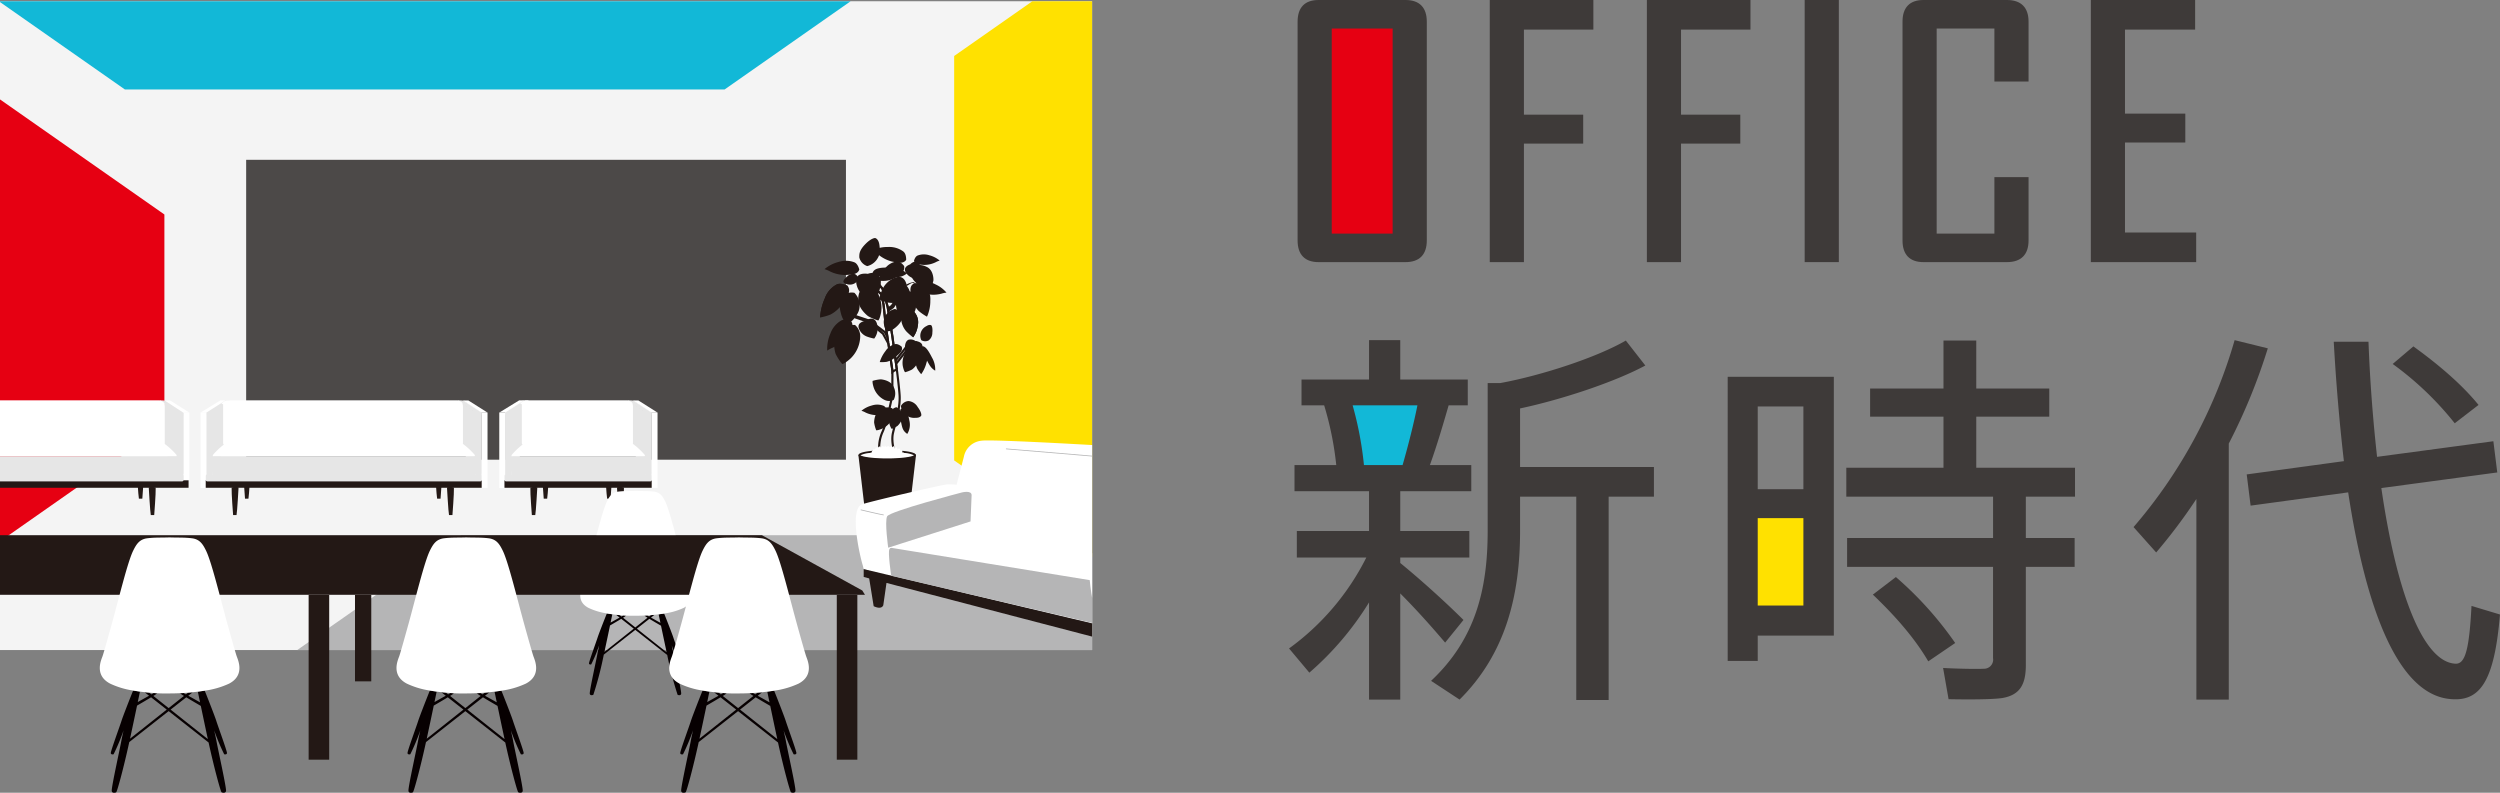 <svg xmlns="http://www.w3.org/2000/svg" xmlns:xlink="http://www.w3.org/1999/xlink" width="657.579" height="208.519" viewBox="0 0 657.579 208.519">
  <rect x="0" y="0" width="657.579" height="208.519" fill="#808080" stroke="none"/>
  <defs>
    <clipPath id="clip-path">
      <rect id="Rectangle_122" data-name="Rectangle 122" width="287.258" height="170.652" fill="#f4f4f4"/>
    </clipPath>
  </defs>
  <g id="Group_78" data-name="Group 78" transform="translate(-9741 336.894)">
    <g id="Group_93" data-name="Group 93" transform="translate(9741 -336.563)">
      <rect id="Rectangle_112" data-name="Rectangle 112" width="287.258" height="170.652" transform="translate(0 0)" fill="#f4f4f4"/>
      <g id="Group_92" data-name="Group 92" transform="translate(0 0)" clip-path="url(#clip-path)">
        <g id="Group_91" data-name="Group 91" transform="translate(-24.332 -25.045)">
          <rect id="Rectangle_113" data-name="Rectangle 113" width="157.764" height="78.882" transform="translate(89.08 66.749)" fill="#4c4948"/>
          <path id="Path_6" data-name="Path 6" d="M201.056,31.029H43.292L-13.051-8.411H257.4Z" transform="translate(13.88 17.212)" fill="#12b8d7"/>
          <path id="Path_7" data-name="Path 7" d="M250.19,78.6H92.426L36.083,118.038H306.534Z" transform="translate(53.23 86.896)" fill="#b5b5b6"/>
          <path id="Path_8" data-name="Path 8" d="M139.363,132.521l56.345,39.441V-13.3l-56.345,39.44Z" transform="translate(135.946 13.298)" fill="#ffe100"/>
          <g id="Group_84" data-name="Group 84" transform="translate(240.056 87.322)">
            <path id="Path_9" data-name="Path 9" d="M127.97,40.811l2.7,3.255,1.311,4.611,1.28,7.984,1.155,8.622a3.958,3.958,0,0,0-1.164.627l0-.325-1.753-11.853-.566-5.521-.57-2.726L126.7,42.247l1.267-1.436Z" transform="translate(-114.25 -30.689)" fill="#fff" stroke="#231815" stroke-miterlimit="10" stroke-width="0.567"/>
            <path id="Path_10" data-name="Path 10" d="M124.792,51.051l4.288,1.432,3.912,2.962.671,1.22-.434-2.933-.566-5.521-.57-2.726-3.667-3.238,1.267-1.436,2.7,3.255,1.311,4.611.1.594,1.012-.734,1.27-1.853a.239.239,0,0,1,.331-.062.241.241,0,0,1,.065.334l-1.317,1.92-1.276.926,1.1,6.859.837,6.25,3.464-4.431a.32.32,0,0,1,.506.393L135.944,63.8l.294,2.192s.525,4.182.639,6.1c.022.363.022.729.011,1.1,0,.125-.013.251-.02.377-.014.242-.032.485-.057.729-.016.151-.033.3-.052.455-.03.23-.064.461-.1.692-.023.143-.044.286-.07.43-.006.03-.009.061-.015.091l0,0c-.367,1.981-.969,3.986-1.43,5.929-.665,2.8.772,6.227.772,6.227l-4.24-.335a10.413,10.413,0,0,1,.614-5.917c1.3-2.64,2.662-9.856,2.662-9.856l.037-6.427-1.051-7.109-1.439-2.618-3.734-3.093-4.142-1.412c-.167-.057.012-.36.176-.3Z" transform="translate(-115.975 -30.689)" fill="none" stroke="#231815" stroke-miterlimit="10" stroke-width="0.567"/>
            <path id="Path_11" data-name="Path 11" d="M125.535,67.352c0,.6,3.262,1.084,7.286,1.084s7.289-.484,7.289-1.084-3.264-1.081-7.289-1.081S125.535,66.755,125.535,67.352Z" transform="translate(-115.185 -10.298)" fill="#fff"/>
            <path id="Path_12" data-name="Path 12" d="M127.459,69.287a1.235,1.235,0,0,1-.338-.314.423.423,0,0,1-.09-.181c0-.044.074-.063.034-.125-.026-.041-.075-.058-.113-.088s-.063-.09-.033-.125.133-.019.147-.074c.011-.037-.032-.065-.068-.079s-.081-.033-.081-.073.052-.065.1-.067.094,0,.117-.037a2.29,2.29,0,0,1-.129-.288c-.012-.062.055-.113.117-.127a1.536,1.536,0,0,0,.19-.025c.061-.02.111-.094.075-.148-.012-.02-.032-.032-.045-.05-.033-.054.012-.127.07-.153a1.272,1.272,0,0,1,.187-.034c.061-.016.128-.061.124-.125s-.081-.129-.049-.189c.024-.044.082-.044.131-.052.293-.054.09-.348.241-.449.069-.049.236.042.316,0a.4.4,0,0,1,.21-.067.108.108,0,0,0,.084-.075c.008-.059-.055-.107-.066-.166-.016-.079.081-.145.158-.135.213.024.174.157.319-.046.057-.081.18.025.256,0,.093-.034.112-.18.214-.2.084-.023.178-.062.265-.081s.249.352.339.337.128-.3.218-.313.164-.132.256-.143.209.309.3.3.156-.368.243-.372.194.343.285.339.173-.1.264-.1.182-.189.271-.186.173.211.263.215.169.1.256.108.2-.239.293-.23.152.247.235.259.227-.26.313-.244.18.049.265.069.073.469.157.491.3-.409.38-.383.087.331.169.36.1.235.174.268.319-.292.4-.253.132.153.2.194-.008.347.062.395.316-.136.383-.082a2.029,2.029,0,0,1,.174.207c.061.07-.057.251-.015.323s.41.013.438.1-.371.226-.371.313.223.18.2.265a.467.467,0,0,0-.034.177.2.2,0,0,1,.149-.021.115.115,0,0,1,.087.113.084.084,0,0,1-.111.073c.08.038.069.16.022.239-.168.277-.226.55-.523.754a1.559,1.559,0,0,1-.566.213,21.649,21.649,0,0,1-4.327.372,11.287,11.287,0,0,1-1.649-.036,3.544,3.544,0,0,1-1.547-.531Z" transform="translate(-114.087 -10.904)" fill="#fff"/>
            <path id="Path_13" data-name="Path 13" d="M125.967,66.684h.048c-.234.106-.363.219-.363.337,0,.6,3.262,1.084,7.286,1.084s7.289-.484,7.289-1.084c0-.117-.129-.231-.366-.337h.051a.578.578,0,0,1,.573.643L138.356,85.48l-.058.51H127.581l-.062-.51-2.126-18.153a.576.576,0,0,1,.574-.643Z" transform="translate(-115.302 -9.967)" fill="#231815"/>
            <g id="Group_83" data-name="Group 83">
              <path id="Path_14" data-name="Path 14" d="M135.114,39.818s-.958-1.328-1.884-1.2a4.567,4.567,0,0,0-3.076,1.762,8.988,8.988,0,0,0-1.926,3.436,4.8,4.8,0,0,1,1.284-.087,6.609,6.609,0,0,0,3.591-.982c.983-.719,2.3-1.445,2.009-2.933Z" transform="translate(-113.027 -32.449)" fill="#231815"/>
              <path id="Path_15" data-name="Path 15" d="M126.531,43.226a4.658,4.658,0,0,1,1.336,2.858c.1,1.538-.239,2.439-1.51,4-1.156,1.418-2.05,1.03-2.05,1.03s-.919-.5-1.464-3,.119-3.284.506-3.952a3.422,3.422,0,0,1,3.182-.941Z" transform="translate(-117.505 -28.805)" fill="#231815"/>
              <g id="Group_78-2" data-name="Group 78" transform="translate(20.494 16.581)">
                <path id="Path_16" data-name="Path 16" d="M132.7,45.423s1.929.3,2.538,1.15a4.028,4.028,0,0,1,.847,3.326,6.761,6.761,0,0,1-1.257,3.219,14.467,14.467,0,0,1-1.852-1.633,5.657,5.657,0,0,1-1.3-3.19c-.131-1.126-.523-2.541,1.022-2.872Z" transform="translate(-130.869 -43.576)" fill="#231815"/>
                <path id="Path_17" data-name="Path 17" d="M134.707,46.57a4.648,4.648,0,0,0-2.5-1.144c.049.115.1.226.139.322a30.593,30.593,0,0,1,.895,3.231,21.55,21.55,0,0,0,1.057,4.137,6.763,6.763,0,0,0,1.257-3.219A4.028,4.028,0,0,0,134.707,46.57Z" transform="translate(-130.335 -43.574)" fill="#231815"/>
                <path id="Path_18" data-name="Path 18" d="M133.15,46.277a2.067,2.067,0,0,0-.279-.359c-.189-.181-1.449-1.489-1.449-1.489s-.494-.155-.106.219c.507.487,1.018.957,1.386,1.391a2.633,2.633,0,0,1,.189.243c.086,0,.171-.008.259-.005Z" transform="translate(-131.168 -44.398)" fill="#231815"/>
              </g>
              <path id="Path_19" data-name="Path 19" d="M132,45.553a4.027,4.027,0,0,0-2.179,1.33,3.329,3.329,0,0,0-.6,3.115c.232,1.332,1.044,1.416,1.044,1.416s.876.02,2.328-1.371,1.308-2.14,1.312-2.71-.891-1.477-1.9-1.781Z" transform="translate(-112.335 -26.891)" fill="#231815"/>
              <path id="Path_20" data-name="Path 20" d="M134.8,43.051a4.663,4.663,0,0,1,1.336,2.858,4.494,4.494,0,0,1-1.511,4,4.779,4.779,0,0,1-2.051,1.028,6.6,6.6,0,0,1-1.461-3c-.652-2.468.116-3.283.506-3.953a3.419,3.419,0,0,1,3.182-.94Z" transform="translate(-110.921 -28.946)" fill="#231815"/>
              <g id="Group_79" data-name="Group 79" transform="translate(0 12.036)">
                <path id="Path_21" data-name="Path 21" d="M127.016,42.426s-1.839-.979-2.947-.33A6.6,6.6,0,0,0,121,45.742a14.028,14.028,0,0,0-1.214,5,13.724,13.724,0,0,0,2.713-.773,8.443,8.443,0,0,0,3.345-3.155c.909-1.341,2.237-2.872,1.171-4.387Z" transform="translate(-119.788 -41.874)" fill="#231815"/>
                <path id="Path_22" data-name="Path 22" d="M124.068,42.1c1.019-.6,2.654.182,2.91.312l-.343.309c-.232.211-1.637,1.745-3.034,3.5a36.823,36.823,0,0,1-3.813,4.53,14.029,14.029,0,0,1,1.214-5A6.6,6.6,0,0,1,124.068,42.1Z" transform="translate(-119.788 -41.874)" fill="#231815"/>
              </g>
              <path id="Path_23" data-name="Path 23" d="M134.259,51.37s-.991-.89-1.778-.657a4.216,4.216,0,0,0-2.463,1.788,8.959,8.959,0,0,0-1.524,2.915,8.86,8.86,0,0,0,1.8-.061,5.433,5.433,0,0,0,2.562-1.443c.77-.692,1.83-1.437,1.4-2.542Z" transform="translate(-112.815 -22.79)" fill="#231815"/>
              <g id="Group_80" data-name="Group 80" transform="translate(25.084 27.116)">
                <path id="Path_24" data-name="Path 24" d="M134.9,51.171s1.307.242,1.605,1.007a4.218,4.218,0,0,1,.087,3.044,8.93,8.93,0,0,1-1.379,2.984,8.851,8.851,0,0,1-1.051-1.465,5.4,5.4,0,0,1-.421-2.909c.08-1.032.02-2.326,1.159-2.661Z" transform="translate(-133.717 -49.507)" fill="#231815"/>
                <path id="Path_25" data-name="Path 25" d="M134.925,51.939a1.437,1.437,0,0,0-.14-.325c-.106-.164-.791-1.342-.791-1.342s-.323-.129-.108.2a12.991,12.991,0,0,1,.76,1.254,2.054,2.054,0,0,1,.1.219c.061-.005.121-.011.182-.011Z" transform="translate(-133.64 -50.247)" fill="#231815"/>
              </g>
              <path id="Path_26" data-name="Path 26" d="M133.462,39.454a2.632,2.632,0,0,0-.286,2.563,5.513,5.513,0,0,0,3.167,2.961,3.988,3.988,0,0,0,1.978.389,9.886,9.886,0,0,0,.721-2.183c.036-.648-.116-2.823-1.787-3.559a4.557,4.557,0,0,0-3.792-.172Z" transform="translate(-109.246 -32.041)" fill="#231815"/>
              <path id="Path_27" data-name="Path 27" d="M133.878,43.069s.534-1.268,1.47-1.4a5.543,5.543,0,0,1,3.5.589,8.249,8.249,0,0,1,2.888,2.169,5.683,5.683,0,0,0-1.271.257,8.328,8.328,0,0,1-3.771.145c-1.163-.309-2.658-.536-2.818-1.758Z" transform="translate(-108.503 -30.063)" fill="#231815"/>
              <g id="Group_81" data-name="Group 81" transform="translate(22.522 11.597)">
                <path id="Path_28" data-name="Path 28" d="M134.017,41.785s2.077-.137,2.837.733a4.984,4.984,0,0,1,1.356,3.833,10.141,10.141,0,0,1-.876,4.256,13.46,13.46,0,0,1-2.181-1.5,6.553,6.553,0,0,1-1.811-3.548c-.3-1.337-.905-2.961.676-3.77Z" transform="translate(-131.749 -41.512)" fill="#231815"/>
                <path id="Path_29" data-name="Path 29" d="M134.725,41.9a.782.782,0,0,0-.453-.268,5.4,5.4,0,0,0-1.978.739l.112.174c.374.232,1.068-.723,1.767-.7a.359.359,0,0,1,.279.131c.091-.025.18-.054.273-.075Z" transform="translate(-132.294 -41.63)" fill="#231815"/>
              </g>
              <path id="Path_30" data-name="Path 30" d="M127.181,41.646a2.321,2.321,0,0,1-.966,1.239,2.484,2.484,0,0,1-2.12.234c-.89-.191-.92-.677-.92-.677s.013-.521,1-1.327a2.179,2.179,0,0,1,1.87-.669c.383.02.964.587,1.137,1.2Z" transform="translate(-117.075 -30.995)" fill="#231815"/>
              <path id="Path_31" data-name="Path 31" d="M135.713,43.3s1.225,1.366.628,2.6c-.7,1.44-2.839,1.709-4.262,1.816a6.969,6.969,0,0,1-3.691-.974,14.656,14.656,0,0,1,.935-2.711,6.065,6.065,0,0,1,3.6-3.061c2.123-.585,2.668,1.575,2.794,2.335Z" transform="translate(-112.899 -30.647)" fill="#231815"/>
              <path id="Path_32" data-name="Path 32" d="M127.416,41.943a3.809,3.809,0,0,1,2.793,1.862,8.023,8.023,0,0,1,1.175,5.47c-.341,1.866-.763,2.2-.763,2.2a13.35,13.35,0,0,1-2.658-1.131c-.686-.508-2.825-2.459-2.6-4.658a4.46,4.46,0,0,1,2.05-3.746Z" transform="translate(-115.333 -29.782)" fill="#231815"/>
              <path id="Path_33" data-name="Path 33" d="M134.464,51.277a2.411,2.411,0,0,0-1.876,1.184,5.076,5.076,0,0,0-.668,3.647c.283,1.26.581,1.5.581,1.5a8.7,8.7,0,0,0,1.8-.7c.457-.323,1.884-1.583,1.669-3.065a3.266,3.266,0,0,0-1.509-2.567Z" transform="translate(-110.155 -22.307)" fill="#231815"/>
              <path id="Path_34" data-name="Path 34" d="M131.815,59.9a2.166,2.166,0,0,0-1.515,1.227,4.555,4.555,0,0,0-.3,3.241c.334,1.065.607,1.241.607,1.241a7.687,7.687,0,0,0,1.489-.793c.37-.33,1.5-1.575,1.2-2.842a2.723,2.723,0,0,0-1.481-2.074Z" transform="translate(-111.751 -15.398)" fill="#231815"/>
              <path id="Path_35" data-name="Path 35" d="M136.259,39.881s.094-1.616-.8-2.231A6.2,6.2,0,0,0,131.55,36.5a9.4,9.4,0,0,0-4.08.837,6.682,6.682,0,0,1,1.179.916,9.346,9.346,0,0,0,3.811,2.066C133.817,40.58,135.474,41.094,136.259,39.881Z" transform="translate(-113.635 -34.145)" fill="#231815"/>
              <path id="Path_36" data-name="Path 36" d="M133.495,39.285s.252-1.169,1.011-1.428a4.575,4.575,0,0,1,3.007-.051,7,7,0,0,1,2.742,1.4,4.826,4.826,0,0,0-1.023.42,6.9,6.9,0,0,1-3.116.721c-1.018-.081-2.3-.041-2.62-1.06Z" transform="translate(-108.81 -33.273)" fill="#231815"/>
              <g id="Group_82" data-name="Group 82" transform="translate(10.86 43.824)">
                <path id="Path_37" data-name="Path 37" d="M132.576,61.226s-.252-1.168-1.011-1.428a4.573,4.573,0,0,0-3.006-.051,6.973,6.973,0,0,0-2.742,1.4,4.861,4.861,0,0,1,1.023.42,6.858,6.858,0,0,0,3.115.718c1.02-.078,2.3-.038,2.62-1.059Z" transform="translate(-125.818 -59.525)" fill="#231815"/>
                <path id="Path_38" data-name="Path 38" d="M129.619,60.458c.255.174,1.1.833,1.1.833s-.131.421-.363.136a3.334,3.334,0,0,0-.88-.677.8.8,0,0,0,.14-.292Z" transform="translate(-122.887 -58.778)" fill="#231815"/>
              </g>
              <path id="Path_39" data-name="Path 39" d="M127.3,47.523s1.074-.826,1.963-.465c1.043.422,1.147,1.806,1.162,2.728a4.48,4.48,0,0,1-.891,2.418,11.122,11.122,0,0,1-1.977-.545,3.63,3.63,0,0,1-2.12-2.268c-.341-1.369,1.292-1.77,1.864-1.869Z" transform="translate(-115.305 -25.758)" fill="#231815"/>
              <path id="Path_40" data-name="Path 40" d="M133.567,39.345s.779-.875,1.6-.667c.958.242,1.278,1.464,1.447,2.284a4.051,4.051,0,0,1-.36,2.276,9.451,9.451,0,0,1-1.781-.232,3.37,3.37,0,0,1-2.186-1.75c-.519-1.177.809-1.746,1.283-1.91Z" transform="translate(-109.874 -32.422)" fill="#231815"/>
              <path id="Path_41" data-name="Path 41" d="M127.127,47.55s-1.635-.832-2.643-.2a6.488,6.488,0,0,0-2.826,3.416,10.146,10.146,0,0,0-.838,4.494,7.1,7.1,0,0,1,1.443-.772,9.813,9.813,0,0,0,3.728-2.9c.842-1.251,2.067-2.687,1.137-4.031Z" transform="translate(-118.961 -25.643)" fill="#231815"/>
              <path id="Path_42" data-name="Path 42" d="M127.32,47.891a3.945,3.945,0,0,1,1.353,3.353,8.3,8.3,0,0,1-2.549,5.476c-1.557,1.407-2.175,1.437-2.175,1.437a14.073,14.073,0,0,1-1.716-2.633c-.3-.868-.987-3.891.688-5.659a5.256,5.256,0,0,1,4.4-1.975Z" transform="translate(-118.147 -25.02)" fill="#231815"/>
              <path id="Path_43" data-name="Path 43" d="M132.45,60.168a2.616,2.616,0,0,1,.162,2.389,5.507,5.507,0,0,1-2.736,2.924c-1.267.564-1.663.455-1.663.455a9.306,9.306,0,0,1-.54-2.011c-.008-.607.182-2.653,1.6-3.42a3.481,3.481,0,0,1,3.178-.337Z" transform="translate(-113.473 -15.378)" fill="#231815"/>
              <path id="Path_44" data-name="Path 44" d="M133.01,61.232a2.689,2.689,0,0,1-2.5-.029,5.652,5.652,0,0,1-2.745-3.159c-.451-1.4-.3-1.811-.3-1.811a9.728,9.728,0,0,1,2.149-.4c.634.041,2.738.414,3.38,1.99a3.782,3.782,0,0,1,.012,3.411Z" transform="translate(-113.657 -18.661)" fill="#231815"/>
              <path id="Path_45" data-name="Path 45" d="M136.531,41.036a6.574,6.574,0,0,0-4.341-1.511c-2.7-.106-4.455.152-4.76,1.511-.122.541,2.6.982,4.474,1C133.9,42.063,135.064,42.19,136.531,41.036Z" transform="translate(-113.67 -31.736)" fill="#231815"/>
              <path id="Path_46" data-name="Path 46" d="M138.19,57.425a6.259,6.259,0,0,0-.871-3.5c-.982-1.928-1.8-3.094-2.643-2.912-.334.073.479,2.113,1.193,3.444.758,1.408,1.14,2.268,2.32,2.965Z" transform="translate(-107.925 -22.53)" fill="#231815"/>
              <path id="Path_47" data-name="Path 47" d="M133.352,66.752a4.553,4.553,0,0,0,.565-3.466c-.366-1.987-.886-3.218-2.111-3.165-.486.02-.4,2.088-.1,3.461.319,1.457.409,2.332,1.65,3.17Z" transform="translate(-110.439 -15.225)" fill="#231815"/>
              <path id="Path_48" data-name="Path 48" d="M127.587,42.578a4.346,4.346,0,0,0,2.462-1.63c.837-1.176,1-2.063.751-3.935-.231-1.695-1.137-1.823-1.137-1.823s-.977-.048-2.632,1.678-1.51,2.681-1.527,3.405a3.2,3.2,0,0,0,2.083,2.3Z" transform="translate(-115.21 -35.19)" fill="#231815"/>
              <path id="Path_49" data-name="Path 49" d="M131.587,60.3a3.365,3.365,0,0,0,.937,2.071,3.58,3.58,0,0,0,2.9,1.048c1.319.034,1.524-.639,1.524-.639s.155-.738-.954-2.2a3.152,3.152,0,0,0-2.4-1.576,2.467,2.467,0,0,0-2.008,1.3Z" transform="translate(-110.338 -16.127)" fill="#231815"/>
              <path id="Path_50" data-name="Path 50" d="M134.7,51.9a2.672,2.672,0,0,1-.212-1.8,2.852,2.852,0,0,1,1.544-1.909c.883-.564,1.3-.19,1.3-.19s.409.438.258,1.9a2.519,2.519,0,0,1-.989,2.062,1.964,1.964,0,0,1-1.9-.062Z" transform="translate(-108.076 -25.021)" fill="#231815"/>
              <path id="Path_51" data-name="Path 51" d="M129.573,40.819s-.339-1.583-1.367-1.934a6.214,6.214,0,0,0-4.075-.069,9.421,9.421,0,0,0-3.708,1.894,6.644,6.644,0,0,1,1.382.569,9.319,9.319,0,0,0,4.223.974c1.379-.108,3.112-.054,3.545-1.435Z" transform="translate(-119.279 -32.526)" fill="#231815"/>
              <path id="Path_52" data-name="Path 52" d="M128.126,40.527s1.679-.66,2.662.187c1.152.994.747,2.883.407,4.12a6.2,6.2,0,0,1-2.067,2.864,14.607,14.607,0,0,1-2.289-1.542,5.156,5.156,0,0,1-1.8-3.9C125.144,40.291,127.366,40.426,128.126,40.527Z" transform="translate(-115.584 -31.112)" fill="#231815"/>
              <path id="Path_53" data-name="Path 53" d="M134.937,50.427a2.187,2.187,0,0,0-1.828-.331c-.936.433-.96,1.7-.929,2.544a4.1,4.1,0,0,0,.939,2.167,10.221,10.221,0,0,0,1.793-.591,3.3,3.3,0,0,0,1.832-2.167C136.988,50.783,135.467,50.492,134.937,50.427Z" transform="translate(-109.869 -23.34)" fill="#231815"/>
            </g>
            <path id="Path_54" data-name="Path 54" d="M129.149,66.264a.21.21,0,0,1-.128.067c-.049.008-.107.008-.131.052-.032.059.046.123.049.189s-.063.109-.124.125a1.274,1.274,0,0,0-.187.034.051.051,0,0,0-.019.015c-.021.008-.038.014-.04.029s-.017.038-.028.058a6.682,6.682,0,0,0-2.628.61c.346.351,2.945.833,7.025.833s6.682-.482,7.026-.833a6.737,6.737,0,0,0-2.67-.614.124.124,0,0,0,.026-.028.108.108,0,0,0,.012-.012.045.045,0,0,0,.01-.034c-.028-.082-.389-.017-.438-.1s.075-.253.015-.323c-.015-.017-.032-.04-.046-.061,1.837.168,3.615.5,3.615,1.167,0,1.3-6.775,1.337-7.55,1.337s-7.55-.035-7.55-1.337c0-.682,1.873-1.016,3.76-1.179Z" transform="translate(-115.303 -10.303)" fill="#231815"/>
          </g>
          <g id="Group_89" data-name="Group 89" transform="translate(249.428 140.568)">
            <g id="Group_85" data-name="Group 85" transform="translate(0 0)">
              <path id="Path_55" data-name="Path 55" d="M222.371,74.02c0-2.328-2.022-5.758-6.719-6.261-2.666-.286-53.777-3.506-57.579-2.935a5.238,5.238,0,0,0-4.65,4.233L151.5,76.418a16.862,16.862,0,0,0-2.44-.117c-.988.033-18.582,4.089-22.338,5.218-3.522,1.063-.712,13.482.14,16.194.122.539.22.88.22.88l.646.153c1.965,1.064,7.1,1.744,7.1,1.744l.1-.035L198.4,115.541l12.2-15.662,9.778,1.635s1.994-24.321,1.994-27.494Z" transform="translate(-124.992 -64.757)" fill="#fff"/>
              <path id="Path_56" data-name="Path 56" d="M221.442,90.135l-23.973,10.358L132.452,85.043l0-.033-.084.015-6.221-1.478v2.072l1.441.376.3,1.844h0l.883,5.462c2.191,1.042,2.533-.267,2.533-.267l.838-5.851,59.577,15.548,1.7,10.848a3.6,3.6,0,0,0,2.474.771c1.7,0,1.576-1.115,1.576-1.115l1.159-7.515h0l.334-2.172,16.108-7.367.077.479h0l.959,5.932c2.529,1.206,2.924-.306,2.924-.306l.918-6.415,0,0,.292-2.055,1.2-.547v-3.13Z" transform="translate(-124.063 -49.709)" fill="#231815"/>
              <path id="Path_57" data-name="Path 57" d="M129.961,86.958s-.968-6.923-.276-8.259,19.669-6.281,19.669-6.281,2.525-.643,2.548.7l-.282,6.923-21.66,6.913" transform="translate(-121.433 -58.744)" fill="#b5b5b6"/>
              <path id="Path_58" data-name="Path 58" d="M187.445,89.713l-56.889-9.258s-.364-.121-.6.36c-.442.88.481,6.988.481,6.988l55.783,13.085,1.229-11.175Z" transform="translate(-121.115 -52.196)" fill="#b5b5b6"/>
            </g>
            <g id="Group_86" data-name="Group 86" transform="translate(61.421 19.98)">
              <path id="Path_59" data-name="Path 59" d="M195.056,96.3l-23.973,10.358s-8.812-.581-9.535-2.265-4.92-18.576-.342-20.261,26.021-8.072,27.226-8.191,7.106-.483,7.71,2.168S195.055,96.3,195.055,96.3Z" transform="translate(-159.098 -75.851)" fill="#fff"/>
              <path id="Path_60" data-name="Path 60" d="M188.746,77.232S165.617,84.82,164.774,86.5s1.2,17.832,1.2,17.832,0,1.444.723,1.325L190.673,95.3l1.213-16.6s-1.044-2.165-3.139-1.468Z" transform="translate(-154.715 -74.856)" fill="#b5b5b6"/>
            </g>
            <g id="Group_88" data-name="Group 88" transform="translate(1.369 2.215)">
              <g id="Group_87" data-name="Group 87">
                <path id="Path_61" data-name="Path 61" d="M178.936,67.058s-5.424,0-5.424,4.18c0,2.814,1.089,12.825,1.089,12.825" transform="translate(-87.502 -65.129)" fill="none" stroke="#b5b5b6" stroke-linecap="round" stroke-linejoin="round" stroke-width="0.206"/>
                <line id="Line_76" data-name="Line 76" x1="45.806" y1="3.853" transform="translate(38.22)" fill="none" stroke="#b5b5b6" stroke-linecap="round" stroke-linejoin="round" stroke-width="0.206"/>
                <path id="Path_62" data-name="Path 62" d="M131.655,76.22c-.845-.121-5.9-1.323-5.9-1.323" transform="translate(-125.752 -58.851)" fill="none" stroke="#b5b5b6" stroke-linecap="round" stroke-linejoin="round" stroke-width="0.206"/>
              </g>
              <line id="Line_77" data-name="Line 77" x1="8.794" y1="1.444" transform="translate(61.318 27.969)" fill="none" stroke="#b5b5b6" stroke-linecap="round" stroke-linejoin="round" stroke-width="0.206"/>
              <line id="Line_78" data-name="Line 78" y1="6.24" x2="21.048" transform="translate(64.962 18.852)" fill="none" stroke="#b5b5b6" stroke-linecap="round" stroke-linejoin="round" stroke-width="0.206"/>
            </g>
          </g>
          <path id="Path_63" data-name="Path 63" d="M49.067,105-7.276,144.439V9.851l56.343,39.44Z" transform="translate(18.505 31.838)" fill="#e60012"/>
          <g id="Group_90" data-name="Group 90" transform="translate(0 130.015)">
            <path id="Path_64" data-name="Path 64" d="M34.152,59.357c-.648.572-2.816,1.981-3.013,2.205a1.329,1.329,0,0,0-.341.888c0,.366.088,15.585.088,15.585L36.6,67.588l-2.45-8.231Z" transform="translate(48.997 -58.528)" fill="#e6e6e6"/>
            <path id="Path_65" data-name="Path 65" d="M36.405,58.919a5.813,5.813,0,0,0-1.587.061c-.253.141-4.075,2.418-4.441,2.7s-.237.73-.237,1.181V77.812c0,.366.028.788.337.788h.93c.281,0,.478-.028.478-.62V62.86a1.672,1.672,0,0,1,.929-1.323c.676-.394,3.59-2.619,3.59-2.619" transform="translate(48.454 -58.897)" fill="#e6e6e6"/>
            <rect id="Rectangle_114" data-name="Rectangle 114" width="1.537" height="19.834" transform="translate(77.08 3.221)" fill="#fff"/>
            <path id="Path_66" data-name="Path 66" d="M35.888,58.9H34.522l-5.235,3.217,1.543,0Z" transform="translate(47.788 -58.895)" fill="#fff"/>
            <path id="Path_67" data-name="Path 67" d="M63.548,69.341s.366,6.5.535,7.265h.9s.45-5.688.394-7.236l-1.07-.282-.76.253Z" transform="translate(75.227 -50.735)" fill="#231815"/>
            <path id="Path_68" data-name="Path 68" d="M65.284,71.734s.365,6.5.535,7.265h.9s.45-5.688.394-7.236l-1.07-.282Z" transform="translate(76.617 -48.819)" fill="#231815"/>
            <path id="Path_69" data-name="Path 69" d="M37.4,69.341s-.365,6.5-.535,7.265h-.9s-.45-5.688-.394-7.236l1.07-.282.76.253Z" transform="translate(52.813 -50.735)" fill="#231815"/>
            <path id="Path_70" data-name="Path 70" d="M35.661,71.734s-.366,6.5-.536,7.265h-.9s-.45-5.688-.394-7.236l1.07-.282.76.254Z" transform="translate(51.423 -48.819)" fill="#231815"/>
            <rect id="Rectangle_115" data-name="Rectangle 115" width="73.937" height="1.966" transform="translate(78.443 21.033)" fill="#231815"/>
            <path id="Path_71" data-name="Path 71" d="M68.777,59.357c.679.572,2.954,1.981,3.161,2.205a1.132,1.132,0,0,1,.266.845V78.035l-6-10.447,2.57-8.231Z" transform="translate(77.356 -58.528)" fill="#e6e6e6"/>
            <path id="Path_72" data-name="Path 72" d="M66.851,58.912a6.863,6.863,0,0,1,1.739.11c.254.141,3.776,2.4,4.168,2.646.575.361.422.732.422,1.183V77.8c0,.366-.028.788-.338.788h-.929c-.281,0-.479-.028-.479-.619V62.851a1.671,1.671,0,0,0-.929-1.323c-.675-.394-3.654-2.616-3.654-2.616" transform="translate(77.872 -58.887)" fill="#e6e6e6"/>
            <path id="Path_73" data-name="Path 73" d="M65.508,69.181H31.462c-.433,0-.433-.169-.319-.451a19.2,19.2,0,0,1,3.087-2.872l1.676-1.239,29.6-.113h.087l29.6.113,1.676,1.239A19.185,19.185,0,0,1,99.96,68.73c.113.282.113.451-.319.451Z" transform="translate(49.223 -54.404)" fill="#fff"/>
            <path id="Path_74" data-name="Path 74" d="M64.021,61.151H35.337L32.33,59.725c.825-.666,1.1-.826,1.549-.826h60.33a1.773,1.773,0,0,1,1.579.826L92.78,61.151H64.021Z" transform="translate(50.225 -58.895)" fill="#fff"/>
            <path id="Path_75" data-name="Path 75" d="M102.228,71.575H30.486a.427.427,0,0,1-.427-.428V70.125a.428.428,0,0,1,.427-.428h71.742a.428.428,0,0,1,.428.428v1.022a.428.428,0,0,1-.428.428" transform="translate(48.406 -50.247)" fill="#e6e6e6"/>
            <rect id="Rectangle_116" data-name="Rectangle 116" width="1.537" height="19.834" transform="translate(151.029 3.221)" fill="#fff"/>
            <rect id="Rectangle_117" data-name="Rectangle 117" width="1.537" height="19.834" transform="translate(72.601 3.221)" fill="#fff"/>
            <path id="Path_76" data-name="Path 76" d="M67.612,58.929l1.435-.015,5.054,3.2-1.562.023Z" transform="translate(78.481 -58.883)" fill="#fff"/>
            <path id="Path_77" data-name="Path 77" d="M95.106,70.432H33.155a.569.569,0,0,1-.57-.57V59.788a.57.57,0,0,1,.57-.57h61.95a.57.57,0,0,1,.571.57V69.862a.57.57,0,0,1-.571.57" transform="translate(50.43 -58.64)" fill="#fff"/>
            <path id="Path_78" data-name="Path 78" d="M99.85,72.026H31.486a.428.428,0,0,1-.428-.427V67.5a.428.428,0,0,1,.428-.427H99.851a.427.427,0,0,1,.428.427v4.1a.427.427,0,0,1-.428.427" transform="translate(49.206 -52.35)" fill="#e6e6e6"/>
            <path id="Path_79" data-name="Path 79" d="M77.784,59.357c-.648.572-2.816,1.981-3.013,2.205a1.329,1.329,0,0,0-.341.888c0,.366.088,15.585.088,15.585l5.716-10.447-2.45-8.231Z" transform="translate(83.942 -58.528)" fill="#e6e6e6"/>
            <path id="Path_80" data-name="Path 80" d="M80.038,58.919a5.814,5.814,0,0,0-1.587.061c-.253.141-4.074,2.418-4.441,2.7s-.237.73-.237,1.181V77.812c0,.366.028.788.337.788h.93c.281,0,.479-.028.479-.62V62.86a1.672,1.672,0,0,1,.929-1.323c.676-.394,3.59-2.619,3.59-2.619" transform="translate(83.398 -58.897)" fill="#e6e6e6"/>
            <rect id="Rectangle_118" data-name="Rectangle 118" width="1.537" height="19.834" transform="translate(155.657 3.221)" fill="#fff"/>
            <path id="Path_81" data-name="Path 81" d="M79.521,58.9H78.155L72.92,62.115l1.543,0Z" transform="translate(82.733 -58.895)" fill="#fff"/>
            <path id="Path_82" data-name="Path 82" d="M88.379,69.341s.366,6.5.535,7.265h.9s.45-5.688.394-7.236l-1.07-.282-.76.253Z" transform="translate(95.114 -50.735)" fill="#231815"/>
            <path id="Path_83" data-name="Path 83" d="M90.115,71.734s.365,6.5.535,7.265h.9s.45-5.688.394-7.236l-1.07-.282Z" transform="translate(96.504 -48.819)" fill="#231815"/>
            <path id="Path_84" data-name="Path 84" d="M81.029,69.341s-.365,6.5-.535,7.265h-.9s-.45-5.688-.394-7.236l1.07-.282.76.253Z" transform="translate(87.758 -50.735)" fill="#231815"/>
            <path id="Path_85" data-name="Path 85" d="M79.294,71.734s-.366,6.5-.536,7.265h-.9s-.45-5.688-.394-7.236l1.07-.282.76.254Z" transform="translate(86.368 -48.819)" fill="#231815"/>
            <rect id="Rectangle_119" data-name="Rectangle 119" width="40.077" height="1.966" transform="translate(157.021 21.033)" fill="#231815"/>
            <path id="Path_86" data-name="Path 86" d="M93.608,59.357c.679.572,2.954,1.981,3.161,2.205a1.132,1.132,0,0,1,.266.845V78.035l-6-10.447,2.57-8.231Z" transform="translate(97.243 -58.528)" fill="#e6e6e6"/>
            <path id="Path_87" data-name="Path 87" d="M91.682,58.912a6.863,6.863,0,0,1,1.739.11c.254.141,3.776,2.4,4.168,2.646.575.361.422.732.422,1.183V77.8c0,.366-.028.788-.338.788h-.929c-.281,0-.479-.028-.479-.619V62.851a1.671,1.671,0,0,0-.929-1.323c-.675-.394-3.654-2.616-3.654-2.616" transform="translate(97.759 -58.887)" fill="#e6e6e6"/>
            <path id="Path_88" data-name="Path 88" d="M109.141,69.181H75.095c-.433,0-.433-.169-.319-.451a19.2,19.2,0,0,1,3.087-2.872l1.676-1.239,25.345-.113h.087v.113l1.676,1.239a19.185,19.185,0,0,1,3.087,2.872c.113.282.113.451-.319.451h-.273Z" transform="translate(84.168 -54.404)" fill="#fff"/>
            <path id="Path_89" data-name="Path 89" d="M102.477,61.151H78.97l-3.007-1.426c.825-.666,1.1-.826,1.549-.826h26.47a1.773,1.773,0,0,1,1.579.826l-3.007,1.426h-.075Z" transform="translate(85.169 -58.895)" fill="#fff"/>
            <path id="Path_90" data-name="Path 90" d="M112,71.575H74.118a.427.427,0,0,1-.427-.428V70.125a.428.428,0,0,1,.427-.428H112a.428.428,0,0,1,.428.428v1.022a.428.428,0,0,1-.428.428" transform="translate(83.351 -50.247)" fill="#e6e6e6"/>
            <rect id="Rectangle_120" data-name="Rectangle 120" width="1.537" height="19.834" transform="translate(195.747 3.221)" fill="#fff"/>
            <path id="Path_91" data-name="Path 91" d="M92.443,58.929l1.435-.015,5.054,3.2-1.562.023Z" transform="translate(98.368 -58.883)" fill="#fff"/>
            <path id="Path_92" data-name="Path 92" d="M104.879,70.432H76.788a.569.569,0,0,1-.57-.57V59.788a.57.57,0,0,1,.57-.57h28.091a.57.57,0,0,1,.571.57V69.862a.57.57,0,0,1-.571.57" transform="translate(85.374 -58.64)" fill="#fff"/>
            <path id="Path_93" data-name="Path 93" d="M109.624,72.026h-34.5a.428.428,0,0,1-.428-.427V67.5a.428.428,0,0,1,.428-.427h34.5a.427.427,0,0,1,.428.427v4.1a.427.427,0,0,1-.428.427" transform="translate(84.151 -52.35)" fill="#e6e6e6"/>
            <path id="Path_94" data-name="Path 94" d="M19.99,69.341s.366,6.5.535,7.265h.9s.45-5.688.394-7.236l-1.07-.282-.76.253Z" transform="translate(40.342 -50.735)" fill="#231815"/>
            <path id="Path_95" data-name="Path 95" d="M21.726,71.734s.365,6.5.535,7.265h.9s.45-5.688.394-7.236l-1.07-.282Z" transform="translate(41.732 -48.819)" fill="#231815"/>
            <rect id="Rectangle_121" data-name="Rectangle 121" width="73.937" height="1.966" transform="translate(0 21.033)" fill="#231815"/>
            <path id="Path_96" data-name="Path 96" d="M25.219,59.357c.679.572,2.954,1.981,3.161,2.205a1.132,1.132,0,0,1,.266.845V78.035l-6-10.447,2.57-8.231Z" transform="translate(42.471 -58.528)" fill="#e6e6e6"/>
            <path id="Path_97" data-name="Path 97" d="M23.292,58.912a6.863,6.863,0,0,1,1.739.11c.254.141,3.776,2.4,4.168,2.646.575.361.422.732.422,1.183V77.8c0,.366-.028.788-.338.788h-.929c-.281,0-.478-.028-.478-.619V62.851a1.671,1.671,0,0,0-.929-1.323c-.675-.394-3.654-2.616-3.654-2.616" transform="translate(42.987 -58.887)" fill="#e6e6e6"/>
            <path id="Path_98" data-name="Path 98" d="M21.95,69.181H-12.1c-.433,0-.433-.169-.319-.451a19.2,19.2,0,0,1,3.087-2.872l1.676-1.239,29.6-.113h.087l29.6.113,1.676,1.239A19.185,19.185,0,0,1,56.4,68.73c.113.282.113.451-.319.451Z" transform="translate(14.338 -54.404)" fill="#fff"/>
            <path id="Path_99" data-name="Path 99" d="M20.462,61.151H-8.221l-3.007-1.426c.825-.666,1.1-.826,1.549-.826H50.65a1.773,1.773,0,0,1,1.579.826l-3.007,1.426Z" transform="translate(15.339 -58.895)" fill="#fff"/>
            <path id="Path_100" data-name="Path 100" d="M58.67,71.575H-13.073a.427.427,0,0,1-.427-.428V70.125a.428.428,0,0,1,.427-.428H58.67a.428.428,0,0,1,.428.428v1.022a.428.428,0,0,1-.428.428" transform="translate(13.521 -50.247)" fill="#e6e6e6"/>
            <path id="Path_101" data-name="Path 101" d="M24.053,58.929l1.435-.015,5.054,3.2-1.562.023Z" transform="translate(43.596 -58.883)" fill="#fff"/>
            <path id="Path_102" data-name="Path 102" d="M51.547,70.432H-10.4a.569.569,0,0,1-.57-.57V59.788a.57.57,0,0,1,.57-.57h61.95a.57.57,0,0,1,.571.57V69.862a.57.57,0,0,1-.571.57" transform="translate(15.545 -58.64)" fill="#fff"/>
            <path id="Path_103" data-name="Path 103" d="M56.292,72.026H-12.072A.428.428,0,0,1-12.5,71.6V67.5a.428.428,0,0,1,.428-.427H56.292a.427.427,0,0,1,.428.427v4.1a.427.427,0,0,1-.428.427" transform="translate(14.321 -52.35)" fill="#e6e6e6"/>
          </g>
        </g>
      </g>
    </g>
    <g id="Group_100" data-name="Group 100" transform="translate(9741 -207.771)">
      <g id="Group_94" data-name="Group 94" transform="translate(152.617 0)">
        <path id="Path_104" data-name="Path 104" d="M105.783,90.048l-1.442.21c.125.6.283,1.365.467,2.236-.677-.379-1.663-.925-2.481-1.385l.93-.73-.969.088c-.13.1-.283.222-.457.362-.193-.11-.366-.21-.509-.292l-.7.038a.122.122,0,0,1,0,.019,4.824,4.824,0,0,0,.8.553c-.826.653-1.967,1.56-3.222,2.556-1.256-1-2.4-1.9-3.223-2.556a4.817,4.817,0,0,0,.8-.553.13.13,0,0,1,0-.017l-.7-.041c-.146.084-.317.184-.51.293l-.466-.369-.98-.1.949.746c-.775.437-1.7.95-2.373,1.325.18-.853.334-1.6.457-2.19l-1.434-.222c-.742,1.825-2.154,5.45-2.453,6.386-.394,1.235-2.152,6.017-2.241,6.7-.051.389.444.389.586.309a44.179,44.179,0,0,0,2.1-5c-.212.921-.375,1.664-.447,2.074-.35,1.946-2.045,9.525-2.045,10.574,0,.6.746.5.947.349a90.791,90.791,0,0,0,2.746-10.554l8.285-6.509,8.4,6.6a90.13,90.13,0,0,0,2.725,10.464c.2.151.948.251.948-.349,0-1.049-1.7-8.628-2.045-10.574-.074-.41-.237-1.153-.448-2.074a44.438,44.438,0,0,0,2.1,5c.143.08.638.08.587-.309-.093-.683-1.847-5.466-2.243-6.7-.3-.931-1.7-4.526-2.441-6.36Zm-15.709,10.1c.518-2.408,1.049-4.915,1.477-6.959.772-.449,2.014-1.174,2.953-1.748L97.8,94.027c-2.911,2.311-6.289,4.995-7.724,6.12Zm8.539-6.12L101.9,91.44c.985.6,2.3,1.369,3.062,1.81.432,2.057.963,4.575,1.483,6.985-1.363-1.067-4.847-3.835-7.836-6.209Z" transform="translate(-83.713 -57.792)" fill="#070001"/>
        <path id="Path_105" data-name="Path 105" d="M96.815,104.927c.953.05,1.849.047,2.622.034.651,0,1.4-.015,2.218-.053,0,.006.7-.038.7-.038.316-.021.639-.044.967-.07l.969-.088c.358-.036.721-.077,1.084-.121l1.442-.21a17.888,17.888,0,0,0,5.136-1.482c3.408-1.782,1.871-4.987,1.6-5.786s-1.434-4.942-1.942-6.783C110.08,84.811,108.278,77.3,107.1,74.9c-.665-1.351-1.316-2.394-2.98-2.593s-3.11-.116-4.7-.183c-1.595.067-2.991-.017-4.655.183S92.443,73.55,91.778,74.9C90.6,77.3,88.8,84.811,87.272,90.33c-.509,1.842-1.665,5.986-1.942,6.783s-1.812,4,1.6,5.786a17.443,17.443,0,0,0,4.839,1.456l1.434.222q.484.065.967.118l.98.1q.494.042.976.076l.693.058Z" transform="translate(-84.746 -72.125)" fill="#fff"/>
      </g>
      <g id="Group_96" data-name="Group 96" transform="translate(0 11.655)">
        <path id="Path_106" data-name="Path 106" d="M200.424,78.6H0V94.279H227.522l-.719-1.147Z" transform="translate(0 -78.597)" fill="#231815"/>
        <g id="Group_95" data-name="Group 95" transform="translate(81.18 15.682)">
          <rect id="Rectangle_123" data-name="Rectangle 123" width="5.409" height="43.362" transform="translate(138.921)" fill="#231815"/>
          <rect id="Rectangle_124" data-name="Rectangle 124" width="5.409" height="43.362" fill="#231815"/>
          <rect id="Rectangle_125" data-name="Rectangle 125" width="4.282" height="22.756" transform="translate(119.781)" fill="#231815"/>
          <rect id="Rectangle_126" data-name="Rectangle 126" width="4.282" height="22.756" transform="translate(12.194)" fill="#231815"/>
        </g>
      </g>
      <g id="Group_97" data-name="Group 97" transform="translate(26.25 12.228)">
        <path id="Path_107" data-name="Path 107" d="M40.873,101.319l-1.8.262c.156.752.354,1.706.584,2.8-.846-.473-2.078-1.156-3.1-1.731l1.162-.912-1.211.11c-.163.126-.354.278-.571.452-.241-.137-.457-.262-.637-.365l-.873.047a.153.153,0,0,1,0,.024,6.025,6.025,0,0,0,1,.692c-1.032.817-2.459,1.95-4.028,3.2-1.57-1.246-3-2.379-4.029-3.2a6.037,6.037,0,0,0,1-.692.164.164,0,0,1,0-.022l-.871-.051c-.182.1-.4.229-.638.366l-.582-.461-1.225-.123,1.186.933c-.969.546-2.128,1.188-2.966,1.656.224-1.066.417-2,.571-2.737l-1.793-.278c-.927,2.281-2.692,6.812-3.066,7.983-.493,1.543-2.69,7.522-2.8,8.376-.064.486.554.486.733.386a55.246,55.246,0,0,0,2.619-6.255c-.265,1.151-.468,2.081-.559,2.593-.437,2.432-2.556,11.906-2.556,13.218,0,.75.933.625,1.184.437s1.948-6.379,3.432-13.192L31.4,106.695l10.5,8.249c1.477,6.767,3.163,12.9,3.407,13.079s1.185.313,1.185-.437c0-1.312-2.121-10.786-2.556-13.218-.092-.512-.3-1.441-.56-2.593a55.582,55.582,0,0,0,2.62,6.255c.178.1.8.1.734-.386-.117-.854-2.309-6.833-2.8-8.376-.37-1.163-2.12-5.657-3.051-7.95ZM21.237,113.943c.648-3.01,1.311-6.144,1.846-8.7.966-.562,2.517-1.468,3.692-2.185l4.116,3.233c-3.638,2.889-7.862,6.243-9.655,7.651Zm10.674-7.651,4.114-3.233c1.231.75,2.878,1.712,3.828,2.263.54,2.571,1.2,5.719,1.854,8.731C40,112.72,35.647,109.26,31.91,106.293Z" transform="translate(-13.285 -60.998)" fill="#070001"/>
        <path id="Path_108" data-name="Path 108" d="M29.663,119.918c1.191.062,2.311.058,3.278.042.814,0,1.756-.018,2.772-.067,0,.007.873-.047.873-.047.4-.027.8-.055,1.208-.087l1.211-.11c.448-.045.9-.1,1.355-.151l1.8-.262a22.357,22.357,0,0,0,6.42-1.853c4.259-2.228,2.339-6.233,1.994-7.232s-1.792-6.177-2.428-8.479c-1.907-6.9-4.16-16.293-5.634-19.286-.831-1.689-1.645-2.992-3.726-3.242S34.9,79,32.911,78.915c-1.993.084-3.739-.021-5.818.229S24.2,80.7,23.367,82.386c-1.474,2.993-3.726,12.387-5.633,19.286-.636,2.3-2.081,7.482-2.428,8.479s-2.265,5,1.994,7.232a21.812,21.812,0,0,0,6.049,1.82l1.793.278c.4.055.806.1,1.208.148l1.225.123q.617.053,1.22.095l.866.073Z" transform="translate(-14.576 -78.915)" fill="#fff"/>
      </g>
      <g id="Group_98" data-name="Group 98" transform="translate(104.295 12.228)">
        <path id="Path_109" data-name="Path 109" d="M84.211,101.319l-1.8.262c.156.752.354,1.706.584,2.8-.846-.473-2.078-1.156-3.1-1.731l1.162-.912-1.211.11c-.163.126-.354.278-.571.452-.241-.137-.457-.262-.637-.365l-.873.047a.156.156,0,0,1,0,.024,6.025,6.025,0,0,0,1,.692c-1.032.817-2.459,1.95-4.028,3.2-1.57-1.246-3-2.379-4.029-3.2a6.037,6.037,0,0,0,1-.692.165.165,0,0,1,0-.022l-.871-.051c-.182.1-.4.229-.638.366l-.582-.461-1.225-.123,1.186.933c-.969.546-2.128,1.188-2.966,1.656.224-1.066.417-2,.571-2.737l-1.793-.278c-.927,2.281-2.692,6.812-3.066,7.983-.493,1.543-2.69,7.522-2.8,8.376-.064.486.554.486.733.386a55.247,55.247,0,0,0,2.619-6.255c-.265,1.151-.468,2.081-.559,2.593-.437,2.432-2.556,11.906-2.556,13.218,0,.75.933.625,1.184.437s1.948-6.379,3.432-13.192l10.356-8.136,10.5,8.249c1.477,6.767,3.163,12.9,3.407,13.079s1.185.313,1.185-.437c0-1.312-2.121-10.786-2.556-13.218-.092-.512-.3-1.441-.56-2.593a55.579,55.579,0,0,0,2.62,6.255c.178.1.8.1.734-.386-.117-.854-2.309-6.833-2.8-8.376-.37-1.163-2.12-5.657-3.051-7.95ZM64.574,113.943c.648-3.01,1.311-6.144,1.846-8.7.966-.562,2.517-1.468,3.692-2.185l4.116,3.233C70.59,109.181,66.367,112.536,64.574,113.943Zm10.674-7.651,4.114-3.233c1.231.75,2.878,1.712,3.828,2.263.54,2.571,1.2,5.719,1.854,8.731C83.34,112.72,78.984,109.26,75.248,106.293Z" transform="translate(-56.623 -60.998)" fill="#070001"/>
        <path id="Path_110" data-name="Path 110" d="M73,119.918c1.191.062,2.311.058,3.278.042.814,0,1.756-.018,2.772-.067,0,.007.873-.047.873-.047.4-.027.8-.055,1.208-.087l1.211-.11c.448-.045.9-.1,1.355-.151l1.8-.262a22.357,22.357,0,0,0,6.42-1.853c4.259-2.228,2.339-6.233,1.994-7.232s-1.792-6.177-2.428-8.479c-1.907-6.9-4.16-16.293-5.634-19.286-.831-1.689-1.645-2.992-3.726-3.242s-3.887-.145-5.88-.229c-1.993.084-3.739-.021-5.818.229S67.535,80.7,66.7,82.386c-1.474,2.993-3.726,12.387-5.633,19.286-.636,2.3-2.081,7.482-2.428,8.479s-2.265,5,1.994,7.232a21.812,21.812,0,0,0,6.049,1.82l1.793.278c.4.055.806.1,1.208.148l1.225.123q.617.053,1.22.095l.866.073Z" transform="translate(-57.913 -78.915)" fill="#fff"/>
      </g>
      <g id="Group_99" data-name="Group 99" transform="translate(176.032 12.228)">
        <path id="Path_111" data-name="Path 111" d="M124.045,101.319l-1.8.262c.156.752.354,1.706.584,2.8-.846-.473-2.078-1.156-3.1-1.731l1.162-.912-1.211.11c-.163.126-.354.278-.571.452-.241-.137-.457-.262-.637-.365l-.873.047a.156.156,0,0,1,0,.024,6.025,6.025,0,0,0,1,.692c-1.032.817-2.459,1.95-4.028,3.2-1.57-1.246-3-2.379-4.029-3.2a6.036,6.036,0,0,0,1-.692.165.165,0,0,1,0-.022l-.871-.051c-.182.1-.4.229-.638.366l-.582-.461-1.225-.123,1.186.933c-.969.546-2.128,1.188-2.966,1.656.224-1.066.417-2,.571-2.737l-1.793-.278c-.927,2.281-2.692,6.812-3.066,7.983-.493,1.543-2.69,7.522-2.8,8.376-.064.486.554.486.733.386a55.244,55.244,0,0,0,2.619-6.255c-.265,1.151-.468,2.081-.559,2.593-.437,2.432-2.556,11.906-2.556,13.218,0,.75.933.625,1.184.437s1.948-6.379,3.432-13.192l10.356-8.136,10.5,8.249c1.477,6.767,3.163,12.9,3.407,13.079s1.185.313,1.185-.437c0-1.312-2.121-10.786-2.556-13.218-.092-.512-.3-1.441-.56-2.593a55.581,55.581,0,0,0,2.62,6.255c.178.1.8.1.734-.386-.117-.854-2.309-6.833-2.8-8.376-.37-1.163-2.12-5.657-3.051-7.95Zm-19.637,12.625c.648-3.01,1.311-6.144,1.846-8.7.966-.562,2.517-1.468,3.692-2.185l4.116,3.233C110.424,109.181,106.2,112.536,104.408,113.943Zm10.674-7.651,4.114-3.233c1.231.75,2.878,1.712,3.828,2.263.54,2.571,1.2,5.719,1.854,8.731C123.174,112.72,118.818,109.26,115.082,106.293Z" transform="translate(-96.457 -60.998)" fill="#070001"/>
        <path id="Path_112" data-name="Path 112" d="M112.834,119.918c1.191.062,2.311.058,3.278.042.814,0,1.756-.018,2.772-.067,0,.007.873-.047.873-.047.4-.027.8-.055,1.208-.087l1.211-.11c.448-.045.9-.1,1.355-.151l1.8-.262a22.357,22.357,0,0,0,6.42-1.853c4.259-2.228,2.339-6.233,1.994-7.232s-1.792-6.177-2.428-8.479c-1.907-6.9-4.16-16.293-5.634-19.286-.831-1.689-1.645-2.992-3.726-3.242s-3.887-.145-5.88-.229c-1.993.084-3.739-.021-5.818.229s-2.895,1.553-3.726,3.242c-1.474,2.993-3.726,12.387-5.633,19.286-.636,2.3-2.081,7.482-2.428,8.479s-2.265,5,1.994,7.232a21.812,21.812,0,0,0,6.049,1.82l1.793.278c.4.055.806.1,1.208.148l1.225.123q.617.053,1.22.095l.866.073Z" transform="translate(-97.747 -78.915)" fill="#fff"/>
      </g>
    </g>
    <rect id="Rectangle_127" data-name="Rectangle 127" width="27.673" height="60.984" transform="translate(10086.323 -332.468)" fill="#e60012"/>
    <rect id="Rectangle_128" data-name="Rectangle 128" width="24.086" height="21.011" transform="translate(10092.985 -233.049)" fill="#12b8d7"/>
    <rect id="Rectangle_129" data-name="Rectangle 129" width="20.499" height="29.396" transform="translate(10199.579 -202.487)" fill="#ffe100"/>
    <g id="Group_103" data-name="Group 103" transform="translate(10080.055 -336.894)">
      <g id="Group_101" data-name="Group 101" transform="translate(2.254 0)">
        <path id="Path_113" data-name="Path 113" d="M195.029,69.371c-3.6,0-5.506-1.968-5.506-5.691V6.116c0-3.723,1.9-5.691,5.506-5.691h22.878c3.663,0,5.6,1.968,5.6,5.691V63.68c0,3.723-1.936,5.691-5.6,5.691H195.029Zm3.478-7.509h16.015V7.933H198.507Z" transform="translate(-189.523 -0.425)" fill="#3e3a39"/>
        <path id="Path_114" data-name="Path 114" d="M217.591,69.371V.425H244.84V8.21H226.575V30.59h15.59v7.6h-15.59v31.18Z" transform="translate(-167.044 -0.425)" fill="#3e3a39"/>
        <path id="Path_115" data-name="Path 115" d="M240.537,69.371V.425h27.249V8.21H249.521V30.59h15.59v7.6h-15.59v31.18Z" transform="translate(-148.666 -0.425)" fill="#3e3a39"/>
        <rect id="Rectangle_130" data-name="Rectangle 130" width="8.984" height="68.945" transform="translate(133.378 0)" fill="#3e3a39"/>
        <path id="Path_116" data-name="Path 116" d="M283.382,69.371c-3.6,0-5.506-1.968-5.506-5.691V6.116c0-3.723,1.9-5.691,5.506-5.691h21.955c3.723,0,5.691,1.968,5.691,5.691V21.863h-8.984V7.933H286.86V61.862h15.184V47.01h8.984V63.68c0,3.723-1.968,5.691-5.691,5.691H283.382Z" transform="translate(-118.763 -0.425)" fill="#3e3a39"/>
        <path id="Path_117" data-name="Path 117" d="M305.38,69.371V.425h27.434V8.21H314.364v22.1h15.867v7.6H314.364V61.585H333.09v7.786Z" transform="translate(-96.735 -0.425)" fill="#3e3a39"/>
      </g>
      <g id="Group_102" data-name="Group 102" transform="translate(0 89.47)">
        <path id="Path_118" data-name="Path 118" d="M234.156,123.707l-4.824,5.953c-2.875-3.387-7.186-8.314-11.805-12.933v27.921h-8.212v-25.56a79.412,79.412,0,0,1-15.7,18.477l-5.339-6.365A66.036,66.036,0,0,0,208.6,107.283H190.324V100.3h18.99V89.832H189.709V82.955h10.983a83.634,83.634,0,0,0-3.181-15.706h-5.954V60.474h17.758V50.106h8.212V60.474h17.758v6.775h-5.03c-1.334,4.619-2.977,10.265-4.927,15.706h10.881v6.877H217.527V100.3H235.7v6.98H217.527v1.437c6.159,5.03,12.831,11.19,16.629,14.988ZM218.144,82.955c1.54-5.339,2.977-11.087,3.9-15.706H205a90.8,90.8,0,0,1,2.977,15.706Zm54.2,61.8h-8.52V91.269H249.041v9.136c0,16.834-3.8,32.232-15.911,44.242l-7.494-4.927c11.7-10.984,14.885-24.123,14.885-39.418V61.4h3.285c11.189-2.053,25.663-6.877,33.053-11.189l5.132,6.569c-8.006,4.311-21.864,8.931-32.951,11.292v15.4h35.21v7.8H272.342V144.75Z" transform="translate(-188.271 -50.106)" fill="#3e3a39"/>
        <path id="Path_119" data-name="Path 119" d="M260.243,59.71H280.26v68.057H260.243v6.672h-7.9V59.71Zm12.011,29.563V67.511H260.243V89.273Zm-12.011,7.6v22.994h12.011V96.87Zm61.9,5.235V91.223h-38.6v-7.6h25.56V70.18h-19.3V62.789h19.3V50.164h8.623V62.789h19.2V70.18h-19.2V83.628H343.7v7.6H330.765V102.1H343.6v7.6H330.765v25.765c0,5.03-1.437,7.9-6.159,8.726-2.669.411-9.341.411-14.166.308L309,136.287c3.593.206,9.033.308,10.676.206a2.4,2.4,0,0,0,2.463-2.772V109.7H283.751v-7.6h38.391Zm-25.56,10.265a92.579,92.579,0,0,1,15.6,17.348l-7.083,4.825c-3.284-5.646-8.212-11.5-14.576-17.553l6.056-4.619Z" transform="translate(-136.96 -50.061)" fill="#3e3a39"/>
        <path id="Path_120" data-name="Path 120" d="M336.667,144.648h-8.52V91.886a143.771,143.771,0,0,1-10.573,14.062l-5.954-6.672a130.563,130.563,0,0,0,26.587-49.17l8.726,2.155a153.215,153.215,0,0,1-10.265,25.047v67.339Zm30.282-62.72c-1.129-9.752-2.053-20.325-2.669-31.411h9.136c.411,10.881,1.232,21.044,2.259,30.282l30.589-4.106,1.026,8.212L376.8,89.011c4,27.613,10.983,45.679,19.4,46.193,2.566.206,3.7-3.284,4.311-15.192l7.493,2.258c-1.54,18.478-5.645,23.2-13.652,22.173-13.14-1.745-21.557-23.2-26.279-54.3l-25.663,3.49-1.026-8.212,25.56-3.49ZM385.22,51.749c7.391,5.338,13.139,10.47,17.143,15.4L396.1,71.971a82.639,82.639,0,0,0-16.321-15.6l5.44-4.619Z" transform="translate(-89.484 -50.106)" fill="#3e3a39"/>
      </g>
    </g>
  </g>
</svg>
